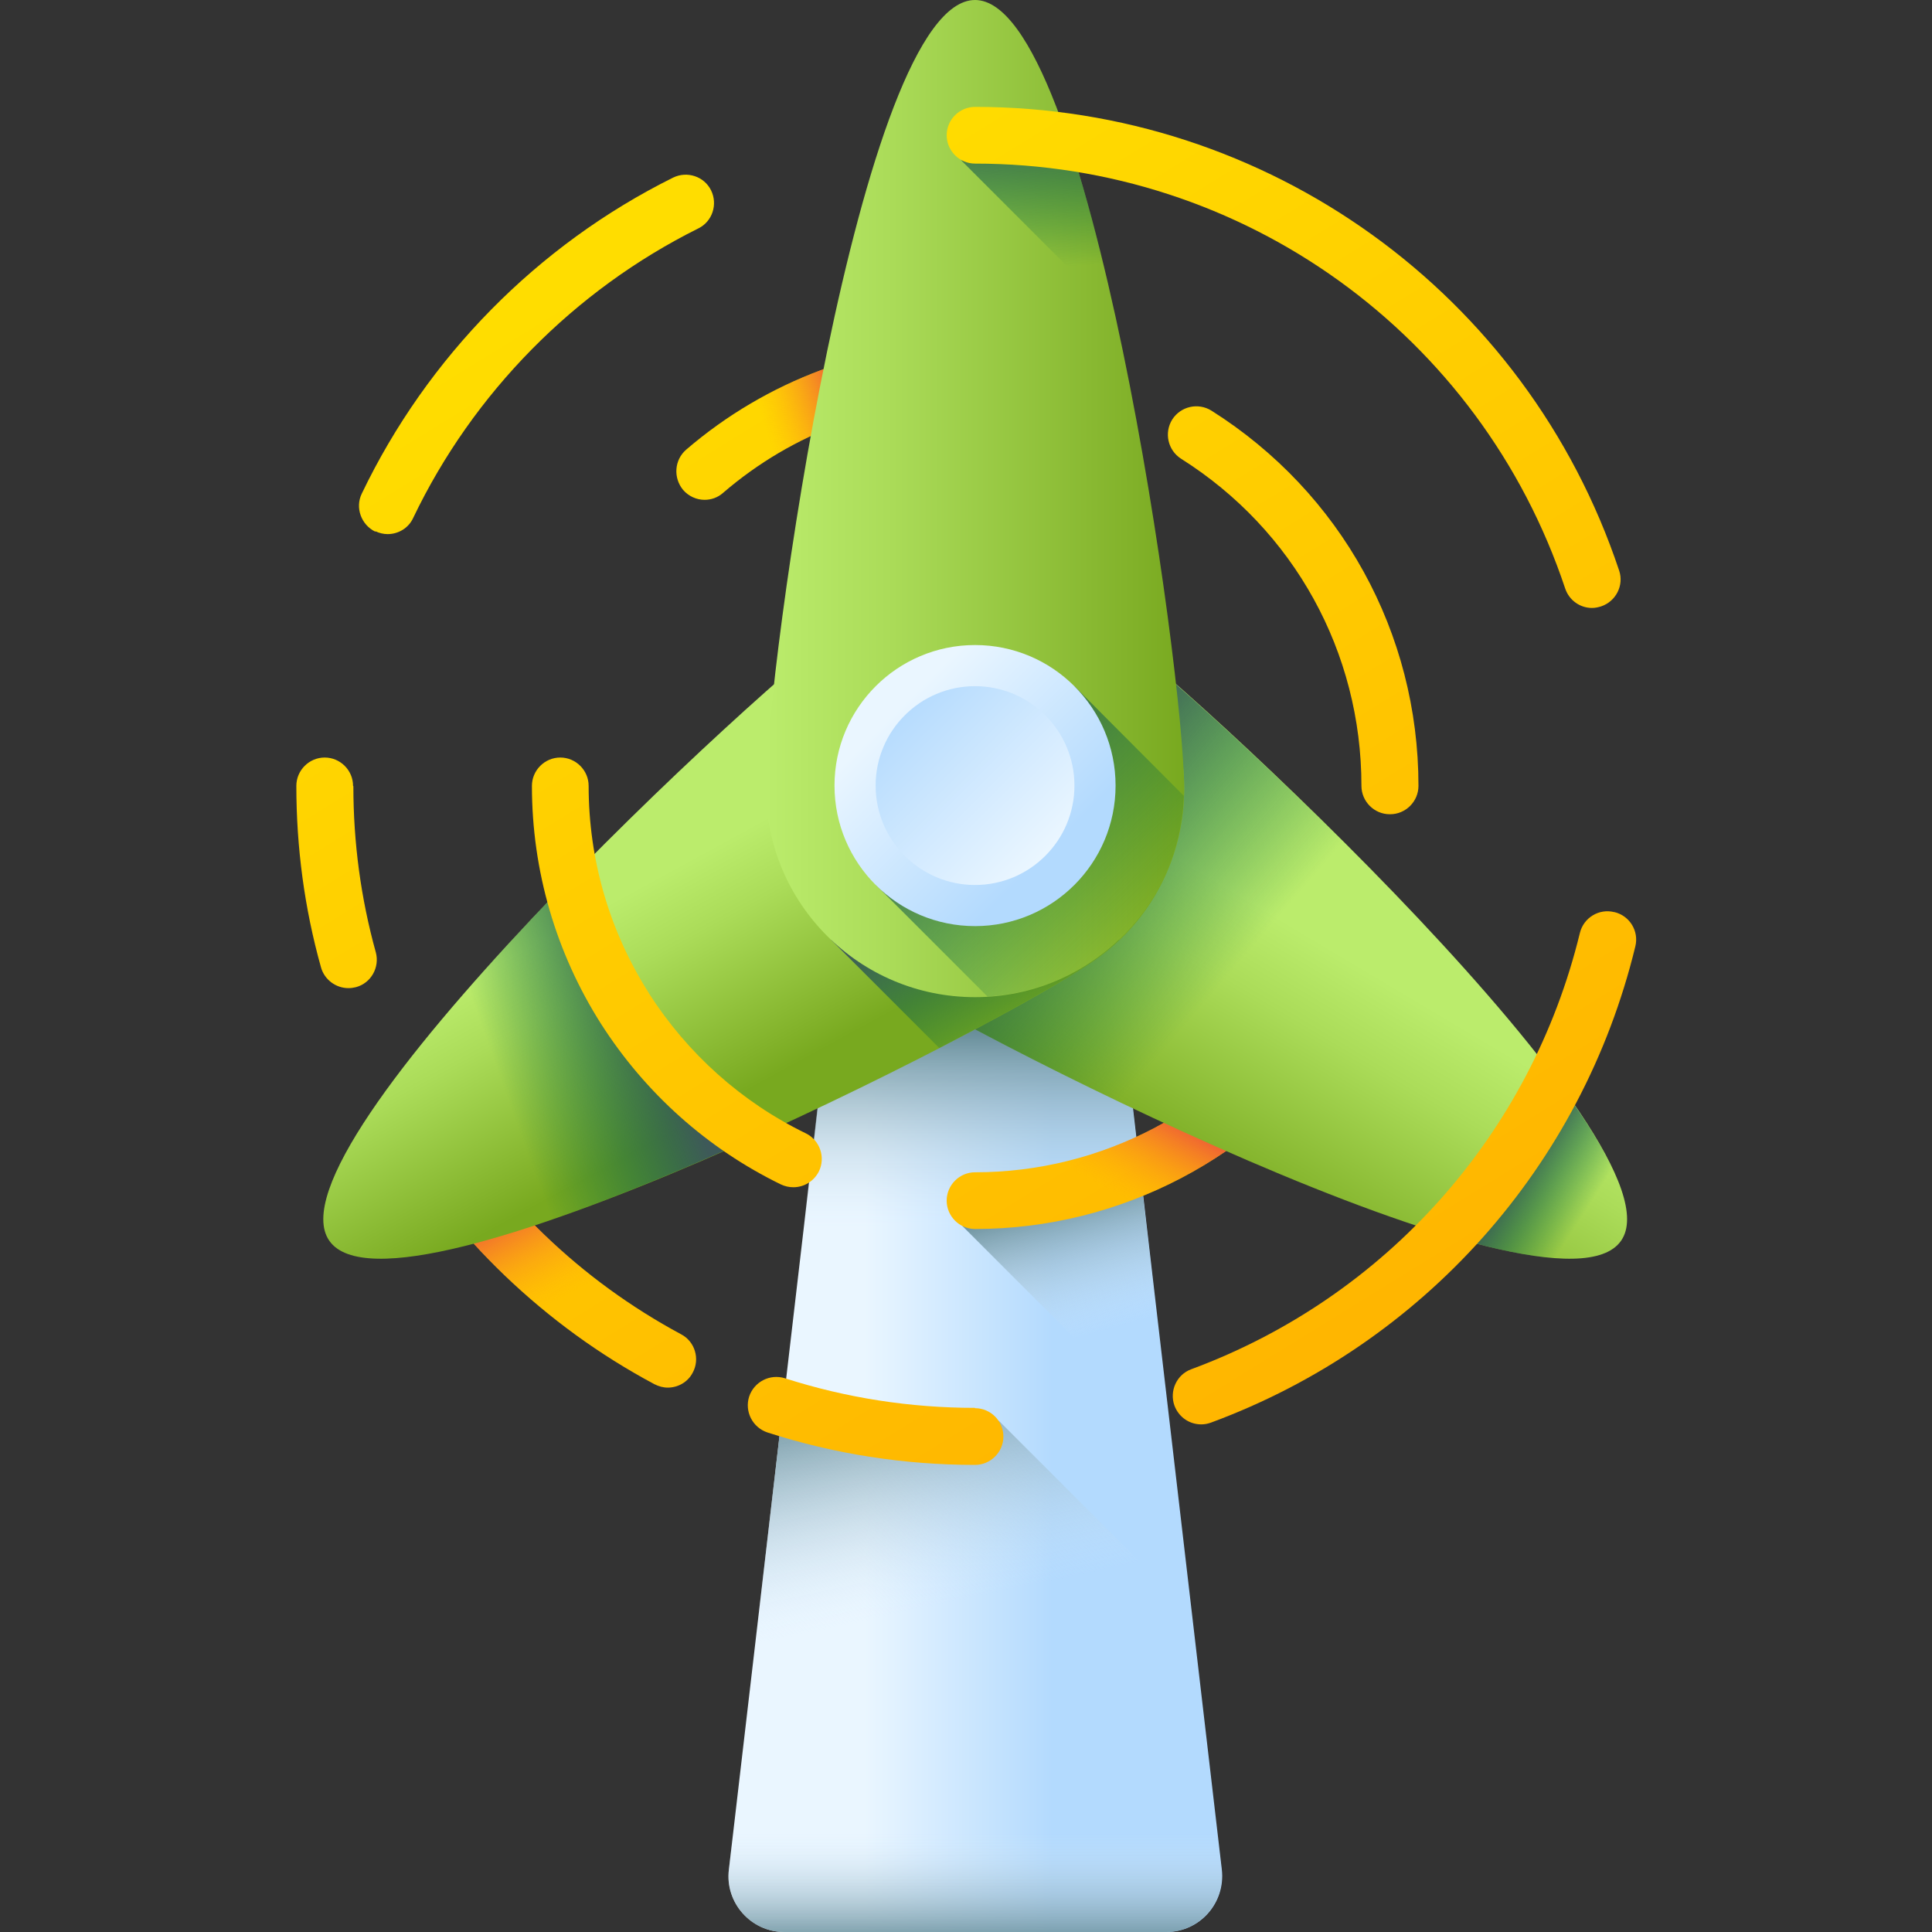 <svg width="62" height="62" viewBox="0 0 62 62" fill="none" xmlns="http://www.w3.org/2000/svg">
<rect x="0" y="0" width="62" height="62" fill="#333333" stroke="none"/>
<path d="M37.42 62H25.17C24.1 62 23.26 61.06 23.39 60L27.45 25.21H35.15L39.21 60C39.33 61.07 38.5 62 37.43 62H37.42Z" fill="url(#paint0_linear_200_24728)"/>
<path d="M37.1 42L35.14 25.21H27.44L25.48 42H37.09H37.1Z" fill="url(#paint1_linear_200_24728)"/>
<path d="M36.63 37.96H30.89V39.35L37.57 46.03L36.63 37.96Z" fill="url(#paint2_linear_200_24728)"/>
<path d="M25.17 62H37.42C38.49 62 39.32 61.06 39.2 60L38.24 51.78L32.06 45.6H25.07L23.39 60C23.27 61.07 24.1 62 25.17 62Z" fill="url(#paint3_linear_200_24728)"/>
<path d="M21.86 42.82C18.64 41.09 15.95 38.51 14.09 35.35C13.83 34.92 13.27 34.77 12.84 35.03C12.41 35.29 12.26 35.85 12.52 36.28C14.55 39.72 17.48 42.54 21 44.42C21.14 44.49 21.28 44.53 21.43 44.53C21.75 44.53 22.07 44.36 22.23 44.05C22.47 43.61 22.3 43.05 21.86 42.82Z" fill="url(#paint4_linear_200_24728)"/>
<path d="M21.86 42.82C18.64 41.09 15.95 38.51 14.09 35.35C13.83 34.92 13.27 34.77 12.84 35.03C12.41 35.29 12.26 35.85 12.52 36.28C14.55 39.72 17.48 42.54 21 44.42C21.14 44.49 21.28 44.53 21.43 44.53C21.75 44.53 22.07 44.36 22.23 44.05C22.47 43.61 22.3 43.05 21.86 42.82Z" fill="url(#paint5_linear_200_24728)"/>
<path d="M32.21 11.9C32.21 11.4 31.8 10.99 31.3 10.99C27.89 10.99 24.6 12.21 22.02 14.43C21.64 14.76 21.6 15.33 21.92 15.72C22.1 15.93 22.36 16.04 22.61 16.04C22.82 16.04 23.03 15.97 23.2 15.82C25.45 13.88 28.32 12.82 31.29 12.82C31.79 12.82 32.2 12.41 32.2 11.91L32.21 11.9Z" fill="url(#paint6_linear_200_24728)"/>
<path d="M32.21 11.9C32.21 11.4 31.8 10.99 31.3 10.99C27.89 10.99 24.6 12.21 22.02 14.43C21.64 14.76 21.6 15.33 21.92 15.72C22.1 15.93 22.36 16.04 22.61 16.04C22.82 16.04 23.03 15.97 23.2 15.82C25.45 13.88 28.32 12.82 31.29 12.82C31.79 12.82 32.2 12.41 32.2 11.91L32.21 11.9Z" fill="url(#paint7_linear_200_24728)"/>
<path d="M31.29 39.44C35.96 39.44 40.34 37.14 43 33.3C43.29 32.89 43.18 32.32 42.77 32.03C42.36 31.74 41.79 31.85 41.5 32.26C39.18 35.61 35.36 37.62 31.29 37.62C30.79 37.62 30.38 38.03 30.38 38.53C30.38 39.03 30.79 39.44 31.29 39.44Z" fill="url(#paint8_linear_200_24728)"/>
<path d="M31.29 39.44C35.96 39.44 40.34 37.14 43 33.3C43.29 32.89 43.18 32.32 42.77 32.03C42.36 31.74 41.79 31.85 41.5 32.26C39.18 35.61 35.36 37.62 31.29 37.62C30.79 37.62 30.38 38.03 30.38 38.53C30.38 39.03 30.79 39.44 31.29 39.44Z" fill="url(#paint9_linear_200_24728)"/>
<path d="M35.14 19.82C32.11 17.7 27.92 18.43 25.8 21.47C23.68 24.5 24.41 28.69 27.45 30.81C30.48 32.94 49.89 42.86 52.02 39.82C54.15 36.79 38.18 21.94 35.15 19.82H35.14Z" fill="url(#paint10_linear_200_24728)"/>
<path d="M52.01 39.82C51.4 40.69 49.38 40.5 46.73 39.73C48.08 38.3 49.23 36.69 50.15 34.93C51.76 37.14 52.62 38.96 52.01 39.82Z" fill="url(#paint11_linear_200_24728)"/>
<path d="M44.39 28.31C40.58 24.39 36.52 20.79 35.14 19.82C32.11 17.7 27.92 18.43 25.8 21.47C23.67 24.5 24.41 28.69 27.45 30.81C28.67 31.67 32.55 33.79 36.89 35.82L44.4 28.31H44.39Z" fill="url(#paint12_linear_200_24728)"/>
<path d="M27.45 19.82C30.48 17.7 34.67 18.43 36.79 21.47C38.91 24.5 38.18 28.69 35.14 30.81C32.11 32.94 12.7 42.86 10.57 39.82C8.44 36.79 24.41 21.94 27.44 19.82H27.45Z" fill="url(#paint13_linear_200_24728)"/>
<path d="M24.16 36.52C18.13 39.24 11.74 41.49 10.57 39.82C9.41 38.17 13.62 33.01 18.18 28.32C18.55 29.7 19.13 31.02 19.91 32.23C21.01 33.95 22.46 35.42 24.16 36.52Z" fill="url(#paint14_linear_200_24728)"/>
<path d="M35.93 30.16H26.67L30.14 33.63C32.5 32.41 34.36 31.35 35.13 30.81C35.41 30.61 35.68 30.39 35.92 30.16H35.93Z" fill="url(#paint15_linear_200_24728)"/>
<path d="M38 25.29C38 28.99 35 32 31.29 32C27.58 32 24.58 29 24.58 25.29C24.58 21.58 27.59 0 31.29 0C34.99 0 38 21.59 38 25.29Z" fill="url(#paint16_linear_200_24728)"/>
<path d="M35.78 10.07C35.39 8.3 34.96 6.61 34.49 5.14H30.84L35.77 10.07H35.78Z" fill="url(#paint17_linear_200_24728)"/>
<path d="M34.48 22.03L28.11 28.4L31.69 31.98C35.13 31.78 37.87 28.99 37.99 25.54L34.48 22.02V22.03Z" fill="url(#paint18_linear_200_24728)"/>
<path d="M31.29 29.72C33.78 29.72 35.8 27.7 35.8 25.21C35.8 22.72 33.78 20.7 31.29 20.7C28.8 20.7 26.78 22.72 26.78 25.21C26.78 27.7 28.8 29.72 31.29 29.72Z" fill="url(#paint19_linear_200_24728)"/>
<path d="M31.29 28.4C33.05 28.4 34.48 26.97 34.48 25.21C34.48 23.45 33.05 22.02 31.29 22.02C29.53 22.02 28.1 23.45 28.1 25.21C28.1 26.97 29.53 28.4 31.29 28.4Z" fill="url(#paint20_linear_200_24728)"/>
<path d="M20.83 31.88C19.56 29.89 18.89 27.59 18.89 25.22C18.89 24.72 18.48 24.31 17.98 24.31C17.48 24.31 17.07 24.72 17.07 25.22C17.07 27.94 17.84 30.58 19.29 32.86C20.71 35.08 22.7 36.86 25.06 38.01C25.19 38.07 25.32 38.1 25.46 38.1C25.8 38.1 26.12 37.91 26.28 37.59C26.5 37.14 26.31 36.59 25.86 36.37C23.8 35.37 22.06 33.81 20.82 31.87L20.83 31.88Z" fill="url(#paint21_linear_200_24728)"/>
<path d="M44.61 26.13C45.11 26.13 45.52 25.72 45.52 25.22C45.52 20.31 43.04 15.81 38.88 13.18C38.45 12.91 37.89 13.04 37.62 13.46C37.35 13.89 37.48 14.45 37.9 14.72C41.53 17.01 43.69 20.93 43.69 25.22C43.69 25.72 44.1 26.13 44.6 26.13H44.61Z" fill="url(#paint22_linear_200_24728)"/>
<path d="M11.33 25.22C11.33 24.72 10.92 24.31 10.42 24.31C9.92 24.31 9.51 24.72 9.51 25.22C9.51 27.19 9.77 29.15 10.3 31.04C10.41 31.44 10.78 31.71 11.18 31.71C11.26 31.71 11.34 31.7 11.42 31.68C11.91 31.55 12.19 31.04 12.06 30.56C11.58 28.83 11.34 27.04 11.34 25.23L11.33 25.22Z" fill="url(#paint23_linear_200_24728)"/>
<path d="M31.29 45.18C29.21 45.18 27.15 44.86 25.19 44.23C24.71 44.08 24.2 44.34 24.04 44.82C23.89 45.3 24.15 45.81 24.63 45.97C26.77 46.66 29.01 47.01 31.29 47.01C31.79 47.01 32.2 46.6 32.2 46.1C32.2 45.6 31.79 45.19 31.29 45.19V45.18Z" fill="url(#paint24_linear_200_24728)"/>
<path d="M51.8 29.27C51.31 29.15 50.82 29.45 50.7 29.94C49.13 36.4 44.47 41.63 38.23 43.94C37.76 44.11 37.52 44.64 37.69 45.11C37.83 45.48 38.17 45.71 38.55 45.71C38.66 45.71 38.76 45.69 38.87 45.65C45.68 43.13 50.77 37.42 52.48 30.37C52.6 29.88 52.3 29.39 51.81 29.27H51.8Z" fill="url(#paint25_linear_200_24728)"/>
<path d="M31.29 5.25C39.9 5.25 47.51 10.73 50.23 18.89C50.36 19.27 50.71 19.51 51.09 19.51C51.19 19.51 51.28 19.49 51.38 19.46C51.86 19.3 52.12 18.78 51.96 18.31C48.99 9.41 40.68 3.43 31.29 3.43C30.79 3.43 30.38 3.84 30.38 4.34C30.38 4.84 30.79 5.25 31.29 5.25Z" fill="url(#paint26_linear_200_24728)"/>
<path d="M12.05 17.05C12.18 17.11 12.31 17.14 12.44 17.14C12.78 17.14 13.11 16.95 13.26 16.62C15.18 12.61 18.43 9.31 22.41 7.33C22.86 7.11 23.04 6.56 22.82 6.11C22.6 5.66 22.05 5.48 21.6 5.7C17.25 7.86 13.71 11.46 11.61 15.84C11.39 16.29 11.59 16.84 12.04 17.06L12.05 17.05Z" fill="url(#paint27_linear_200_24728)"/>
<path d="M23.39 60C23.27 61.07 24.1 62 25.17 62H37.42C38.49 62 39.32 61.06 39.2 60L38.3 52.28H24.29L23.39 60Z" fill="url(#paint28_linear_200_24728)"/>
<defs>
<linearGradient id="paint0_linear_200_24728" x1="27.75" y1="43.6" x2="33.78" y2="43.6" gradientUnits="userSpaceOnUse">
<stop stop-color="#EAF6FF"/>
<stop offset="1" stop-color="#B3DAFE"/>
</linearGradient>
<linearGradient id="paint1_linear_200_24728" x1="31.29" y1="39.45" x2="31.29" y2="33.07" gradientUnits="userSpaceOnUse">
<stop stop-color="#D8ECFE" stop-opacity="0"/>
<stop offset="1" stop-color="#678D98"/>
</linearGradient>
<linearGradient id="paint2_linear_200_24728" x1="34.94" y1="42.85" x2="33.69" y2="38.42" gradientUnits="userSpaceOnUse">
<stop stop-color="#D8ECFE" stop-opacity="0"/>
<stop offset="1" stop-color="#678D98"/>
</linearGradient>
<linearGradient id="paint3_linear_200_24728" x1="29.84" y1="51.58" x2="28.29" y2="44.35" gradientUnits="userSpaceOnUse">
<stop stop-color="#D8ECFE" stop-opacity="0"/>
<stop offset="1" stop-color="#678D98"/>
</linearGradient>
<linearGradient id="paint4_linear_200_24728" x1="3.97" y1="18" x2="29.17" y2="58.85" gradientUnits="userSpaceOnUse">
<stop stop-color="#FFDD00"/>
<stop offset="1" stop-color="#FFB000"/>
</linearGradient>
<linearGradient id="paint5_linear_200_24728" x1="18.32" y1="41.48" x2="16.52" y2="38.14" gradientUnits="userSpaceOnUse">
<stop stop-color="#FEA613" stop-opacity="0"/>
<stop offset="1" stop-color="#E94444"/>
</linearGradient>
<linearGradient id="paint6_linear_200_24728" x1="22.62" y1="6.49" x2="47.82" y2="47.34" gradientUnits="userSpaceOnUse">
<stop stop-color="#FFDD00"/>
<stop offset="1" stop-color="#FFB000"/>
</linearGradient>
<linearGradient id="paint7_linear_200_24728" x1="24.62" y1="13.93" x2="27.5" y2="12.95" gradientUnits="userSpaceOnUse">
<stop stop-color="#FEA613" stop-opacity="0"/>
<stop offset="1" stop-color="#E94444"/>
</linearGradient>
<linearGradient id="paint8_linear_200_24728" x1="19.83" y1="8.21" x2="45.04" y2="49.05" gradientUnits="userSpaceOnUse">
<stop stop-color="#FFDD00"/>
<stop offset="1" stop-color="#FFB000"/>
</linearGradient>
<linearGradient id="paint9_linear_200_24728" x1="35.44" y1="38.13" x2="37.08" y2="35.09" gradientUnits="userSpaceOnUse">
<stop stop-color="#FEA613" stop-opacity="0"/>
<stop offset="1" stop-color="#E94444"/>
</linearGradient>
<linearGradient id="paint10_linear_200_24728" x1="39.99" y1="28.81" x2="35.56" y2="36.26" gradientUnits="userSpaceOnUse">
<stop stop-color="#BBEC6C"/>
<stop offset="0.29" stop-color="#ABDC59"/>
<stop offset="0.87" stop-color="#82B22A"/>
<stop offset="1" stop-color="#78A91F"/>
</linearGradient>
<linearGradient id="paint11_linear_200_24728" x1="50.87" y1="38.89" x2="48.6" y2="37.43" gradientUnits="userSpaceOnUse">
<stop stop-color="#026841" stop-opacity="0"/>
<stop offset="0.24" stop-color="#076743" stop-opacity="0.24"/>
<stop offset="0.52" stop-color="#156349" stop-opacity="0.52"/>
<stop offset="0.82" stop-color="#2D5D52" stop-opacity="0.82"/>
<stop offset="1" stop-color="#3E5959"/>
</linearGradient>
<linearGradient id="paint12_linear_200_24728" x1="38.92" y1="31.86" x2="32.46" y2="26.28" gradientUnits="userSpaceOnUse">
<stop stop-color="#026841" stop-opacity="0"/>
<stop offset="0.24" stop-color="#076743" stop-opacity="0.24"/>
<stop offset="0.52" stop-color="#156349" stop-opacity="0.52"/>
<stop offset="0.82" stop-color="#2D5D52" stop-opacity="0.82"/>
<stop offset="1" stop-color="#3E5959"/>
</linearGradient>
<linearGradient id="paint13_linear_200_24728" x1="22.05" y1="27.62" x2="25.6" y2="34.12" gradientUnits="userSpaceOnUse">
<stop stop-color="#BBEC6C"/>
<stop offset="0.29" stop-color="#ABDC59"/>
<stop offset="0.87" stop-color="#82B22A"/>
<stop offset="1" stop-color="#78A91F"/>
</linearGradient>
<linearGradient id="paint14_linear_200_24728" x1="16" y1="34.43" x2="21.19" y2="32.57" gradientUnits="userSpaceOnUse">
<stop stop-color="#026841" stop-opacity="0"/>
<stop offset="0.24" stop-color="#076743" stop-opacity="0.24"/>
<stop offset="0.52" stop-color="#156349" stop-opacity="0.52"/>
<stop offset="0.82" stop-color="#2D5D52" stop-opacity="0.82"/>
<stop offset="1" stop-color="#3E5959"/>
</linearGradient>
<linearGradient id="paint15_linear_200_24728" x1="33.1" y1="33.31" x2="30.47" y2="28.68" gradientUnits="userSpaceOnUse">
<stop stop-color="#026841" stop-opacity="0"/>
<stop offset="0.24" stop-color="#076743" stop-opacity="0.24"/>
<stop offset="0.52" stop-color="#156349" stop-opacity="0.52"/>
<stop offset="0.82" stop-color="#2D5D52" stop-opacity="0.82"/>
<stop offset="1" stop-color="#3E5959"/>
</linearGradient>
<linearGradient id="paint16_linear_200_24728" x1="24.59" y1="16" x2="38" y2="16" gradientUnits="userSpaceOnUse">
<stop stop-color="#BBEC6C"/>
<stop offset="0.29" stop-color="#ABDC59"/>
<stop offset="0.87" stop-color="#82B22A"/>
<stop offset="1" stop-color="#78A91F"/>
</linearGradient>
<linearGradient id="paint17_linear_200_24728" x1="33.38" y1="8.6" x2="33.07" y2="3.47" gradientUnits="userSpaceOnUse">
<stop stop-color="#026841" stop-opacity="0"/>
<stop offset="0.24" stop-color="#076743" stop-opacity="0.24"/>
<stop offset="0.52" stop-color="#156349" stop-opacity="0.52"/>
<stop offset="0.82" stop-color="#2D5D52" stop-opacity="0.82"/>
<stop offset="1" stop-color="#3E5959"/>
</linearGradient>
<linearGradient id="paint18_linear_200_24728" x1="36.1" y1="30.02" x2="29.47" y2="23.4" gradientUnits="userSpaceOnUse">
<stop stop-color="#026841" stop-opacity="0"/>
<stop offset="0.24" stop-color="#076743" stop-opacity="0.24"/>
<stop offset="0.52" stop-color="#156349" stop-opacity="0.52"/>
<stop offset="0.82" stop-color="#2D5D52" stop-opacity="0.82"/>
<stop offset="1" stop-color="#3E5959"/>
</linearGradient>
<linearGradient id="paint19_linear_200_24728" x1="28.82" y1="22.75" x2="33.52" y2="27.45" gradientUnits="userSpaceOnUse">
<stop stop-color="#EAF6FF"/>
<stop offset="1" stop-color="#B3DAFE"/>
</linearGradient>
<linearGradient id="paint20_linear_200_24728" x1="33.5" y1="27.42" x2="28.72" y2="22.65" gradientUnits="userSpaceOnUse">
<stop stop-color="#EAF6FF"/>
<stop offset="1" stop-color="#B3DAFE"/>
</linearGradient>
<linearGradient id="paint21_linear_200_24728" x1="10.08" y1="14.23" x2="35.28" y2="55.07" gradientUnits="userSpaceOnUse">
<stop stop-color="#FFDD00"/>
<stop offset="1" stop-color="#FFB000"/>
</linearGradient>
<linearGradient id="paint22_linear_200_24728" x1="31.02" y1="1.3" x2="56.23" y2="42.15" gradientUnits="userSpaceOnUse">
<stop stop-color="#FFDD00"/>
<stop offset="1" stop-color="#FFB000"/>
</linearGradient>
<linearGradient id="paint23_linear_200_24728" x1="4.44" y1="17.71" x2="29.65" y2="58.55" gradientUnits="userSpaceOnUse">
<stop stop-color="#FFDD00"/>
<stop offset="1" stop-color="#FFB000"/>
</linearGradient>
<linearGradient id="paint24_linear_200_24728" x1="9.12" y1="14.82" x2="34.32" y2="55.67" gradientUnits="userSpaceOnUse">
<stop stop-color="#FFDD00"/>
<stop offset="1" stop-color="#FFB000"/>
</linearGradient>
<linearGradient id="paint25_linear_200_24728" x1="25.02" y1="5.01" x2="50.23" y2="45.85" gradientUnits="userSpaceOnUse">
<stop stop-color="#FFDD00"/>
<stop offset="1" stop-color="#FFB000"/>
</linearGradient>
<linearGradient id="paint26_linear_200_24728" x1="34.08" y1="-0.59" x2="59.29" y2="40.26" gradientUnits="userSpaceOnUse">
<stop stop-color="#FFDD00"/>
<stop offset="1" stop-color="#FFB000"/>
</linearGradient>
<linearGradient id="paint27_linear_200_24728" x1="16.54" y1="10.24" x2="41.74" y2="51.09" gradientUnits="userSpaceOnUse">
<stop stop-color="#FFDD00"/>
<stop offset="1" stop-color="#FFB000"/>
</linearGradient>
<linearGradient id="paint28_linear_200_24728" x1="31.29" y1="58.84" x2="31.29" y2="62.45" gradientUnits="userSpaceOnUse">
<stop stop-color="#D8ECFE" stop-opacity="0"/>
<stop offset="1" stop-color="#678D98"/>
</linearGradient>
</defs>
</svg>

